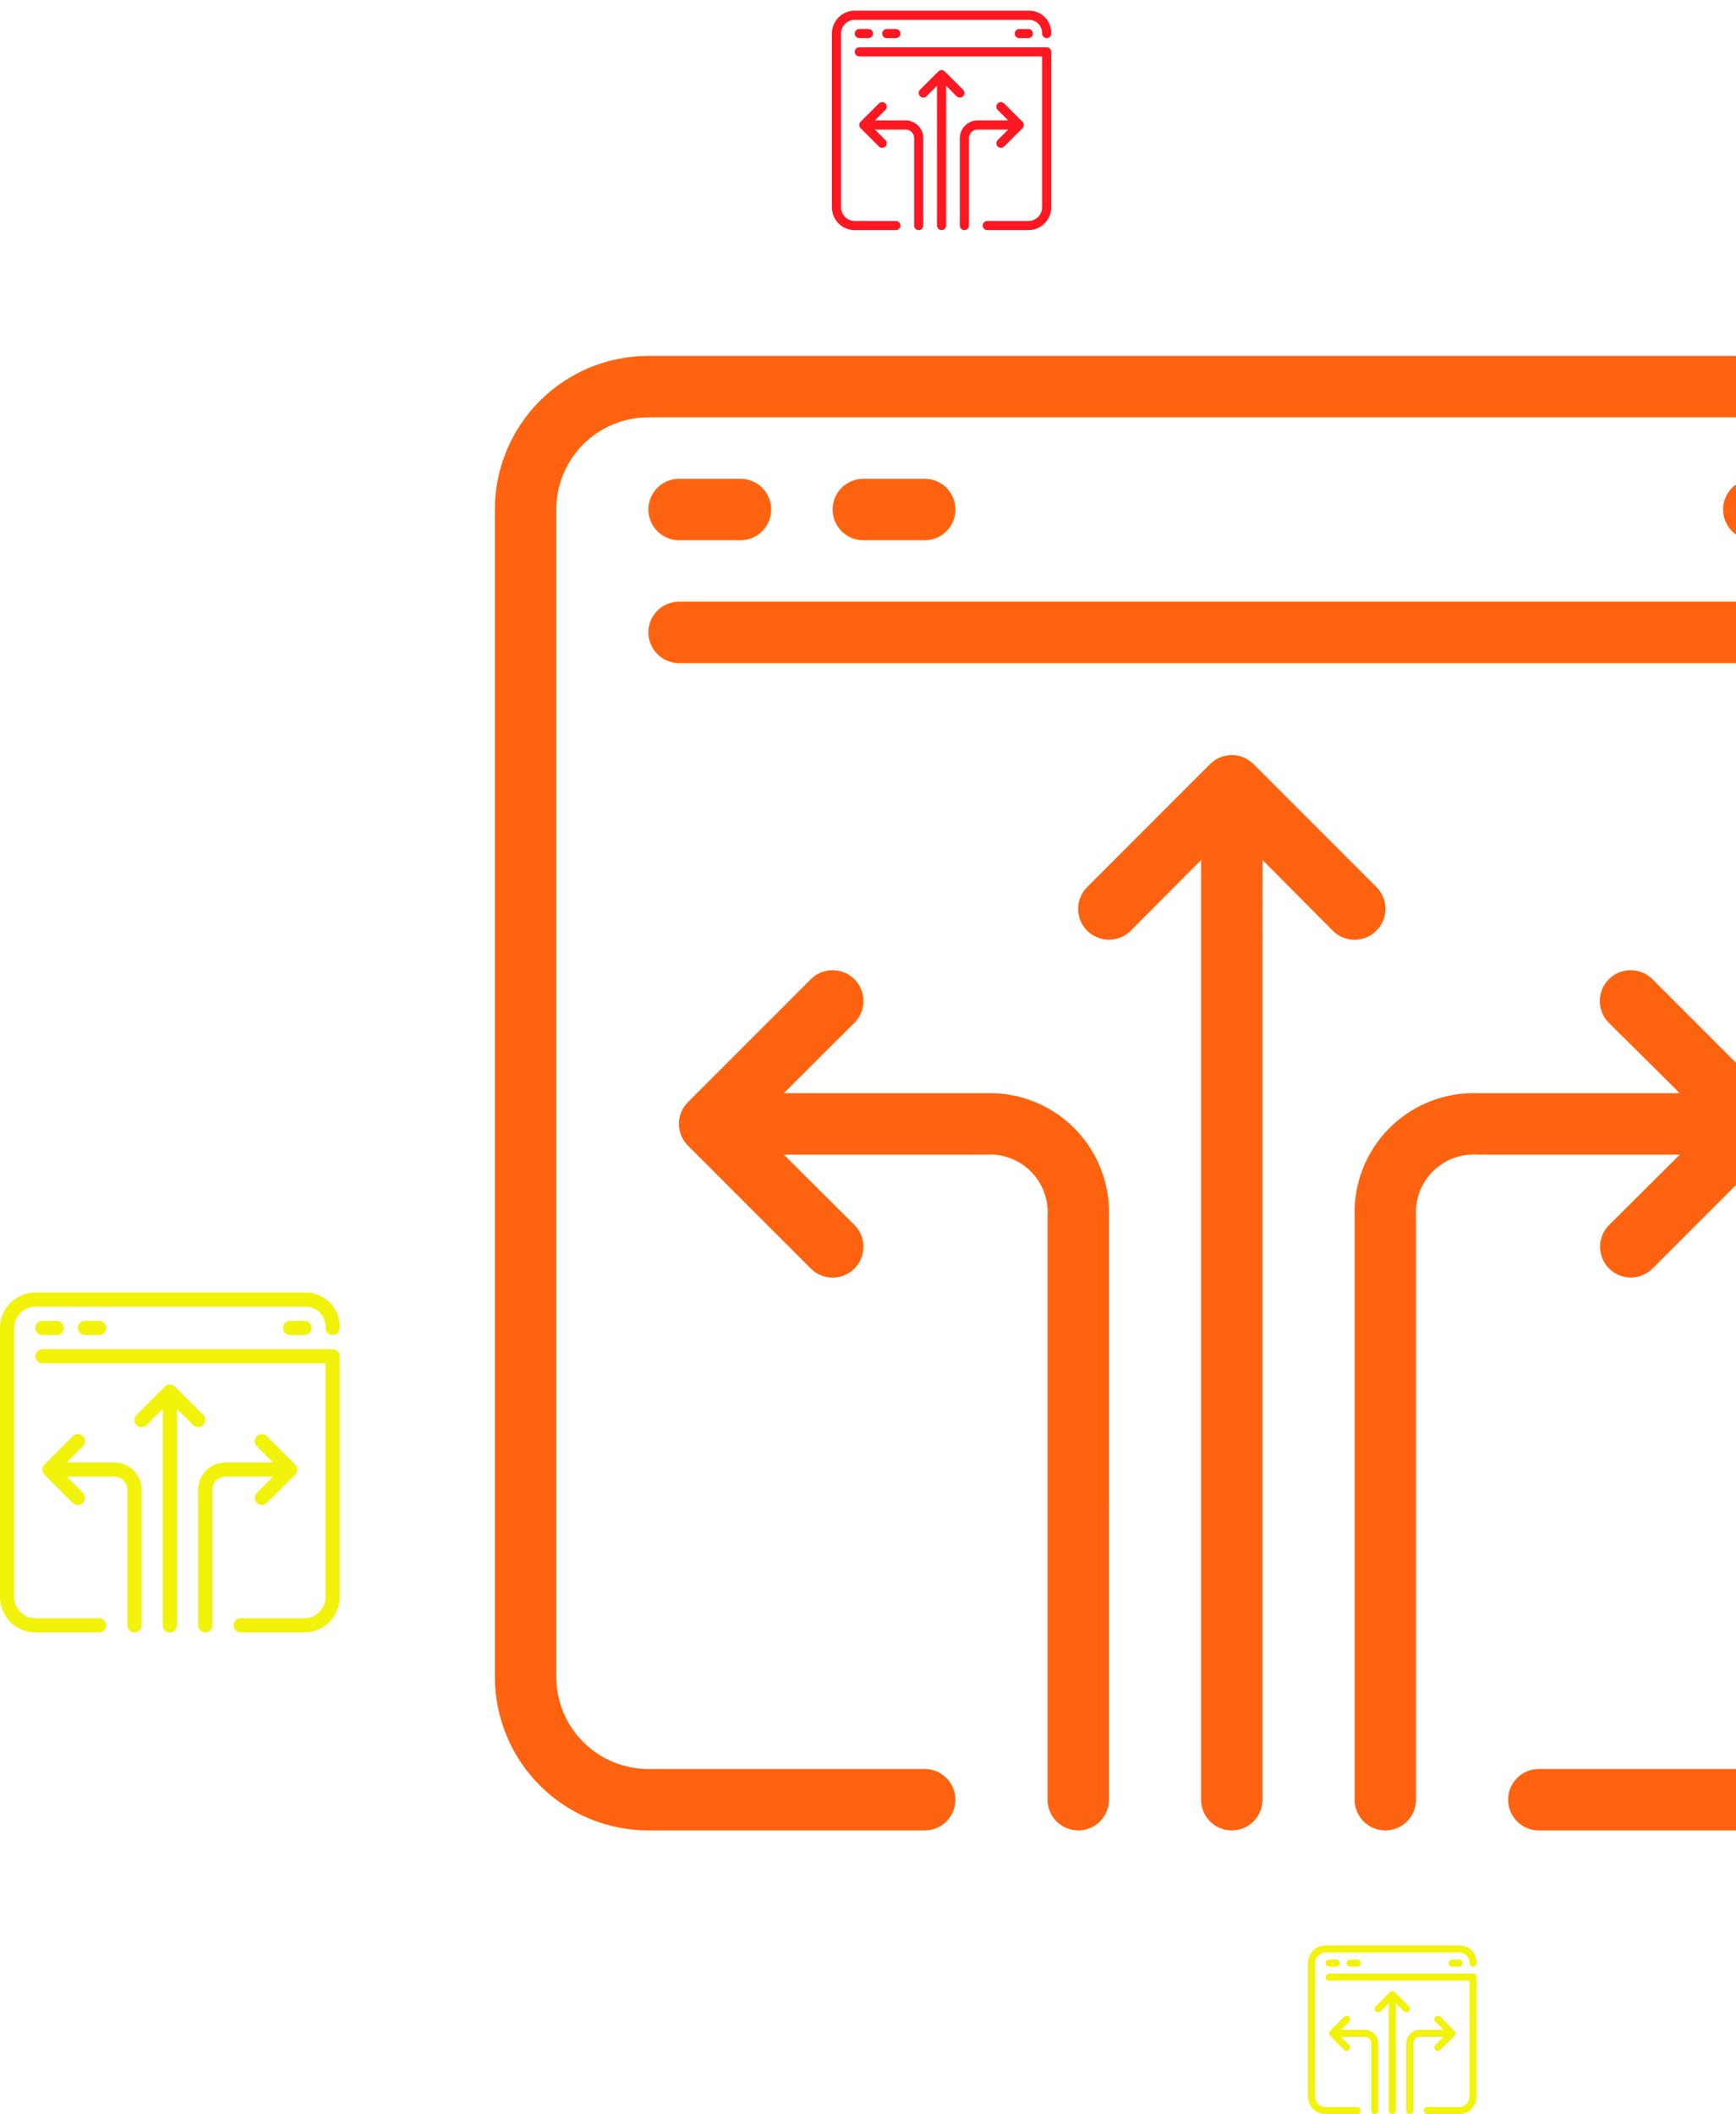 <?xml version="1.0" encoding="UTF-8" standalone="no"?>
<svg
   width="649"
   height="790"
   viewBox="0 0 649 790"
   fill="none"
   version="1.1"
   id="svg321"
   sodipodi:docname="digi-hero.svg"
   inkscape:version="1.1.2 (b8e25be833, 2022-02-05)"
   xmlns:inkscape="http://www.inkscape.org/namespaces/inkscape"
   xmlns:sodipodi="http://sodipodi.sourceforge.net/DTD/sodipodi-0.dtd"
   xmlns="http://www.w3.org/2000/svg"
   xmlns:svg="http://www.w3.org/2000/svg">
  <sodipodi:namedview
     id="namedview323"
     pagecolor="#505050"
     bordercolor="#eeeeee"
     borderopacity="1"
     inkscape:pageshadow="0"
     inkscape:pageopacity="0"
     inkscape:pagecheckerboard="0"
     showgrid="false"
     inkscape:zoom="0.7226087"
     inkscape:cx="372.95427"
     inkscape:cy="575.69194"
     inkscape:window-width="1920"
     inkscape:window-height="1017"
     inkscape:window-x="-8"
     inkscape:window-y="-8"
     inkscape:window-maximized="1"
     inkscape:current-layer="svg321" />
  <g
     id="g361"
     transform="translate(-98,-134)">
    <g
       clip-path="url(#clip0_3151_5657)"
       id="g251">
      <path
         d="m 612.566,481.776 c 1.076,-1.067 1.93,-2.337 2.513,-3.736 0.583,-1.399 0.883,-2.899 0.883,-4.415 0,-1.515 -0.3,-3.015 -0.883,-4.414 -0.583,-1.399 -1.437,-2.669 -2.513,-3.736 L 566.65,419.559 c -1.068,-1.076 -2.337,-1.93 -3.736,-2.513 -1.399,-0.583 -2.899,-0.883 -4.415,-0.883 -1.515,0 -3.015,0.3 -4.414,0.883 -1.399,0.583 -2.669,1.437 -3.736,2.513 l -45.916,45.916 c -2.162,2.162 -3.376,5.094 -3.376,8.15 0,3.057 1.214,5.989 3.376,8.151 2.161,2.161 5.093,3.376 8.15,3.376 3.057,0 5.988,-1.215 8.15,-3.376 l 26.287,-26.402 v 351.147 c 0,3.045 1.21,5.965 3.362,8.117 2.153,2.153 5.073,3.362 8.117,3.362 3.045,0 5.965,-1.209 8.117,-3.362 2.153,-2.152 3.363,-5.072 3.363,-8.117 V 455.374 l 26.287,26.402 c 1.067,1.076 2.337,1.93 3.735,2.512 1.399,0.583 2.9,0.883 4.415,0.883 1.515,0 3.016,-0.3 4.415,-0.883 1.399,-0.582 2.668,-1.436 3.735,-2.512 z"
         fill="#ff630f"
         id="path235" />
      <path
         d="m 699.581,591.746 c -1.076,1.067 -1.93,2.337 -2.512,3.735 -0.583,1.399 -0.883,2.9 -0.883,4.415 0,1.515 0.3,3.016 0.883,4.415 0.582,1.399 1.436,2.668 2.512,3.735 2.151,2.138 5.06,3.338 8.093,3.338 3.033,0 5.942,-1.2 8.093,-3.338 l 45.917,-45.916 c 1.075,-1.068 1.929,-2.337 2.512,-3.736 0.583,-1.399 0.883,-2.899 0.883,-4.415 0,-1.515 -0.3,-3.015 -0.883,-4.414 -0.583,-1.399 -1.437,-2.669 -2.512,-3.736 l -45.917,-45.916 c -1.07,-1.071 -2.341,-1.92 -3.739,-2.499 -1.399,-0.579 -2.898,-0.877 -4.411,-0.877 -1.514,0 -3.013,0.298 -4.411,0.877 -1.399,0.579 -2.669,1.428 -3.74,2.499 -1.07,1.07 -1.919,2.34 -2.498,3.739 -0.579,1.398 -0.877,2.897 -0.877,4.411 0,1.513 0.298,3.012 0.877,4.411 0.579,1.398 1.428,2.669 2.498,3.739 l 26.517,26.287 h -75.647 c -5.859,-0.183 -11.697,0.792 -17.179,2.869 -5.481,2.077 -10.499,5.216 -14.764,9.237 -4.266,4.02 -7.697,8.843 -10.094,14.192 -2.398,5.349 -3.717,11.119 -3.88,16.979 v 220.744 c 0,3.045 1.209,5.964 3.362,8.117 2.153,2.153 5.073,3.362 8.117,3.362 3.045,0 5.964,-1.209 8.117,-3.362 2.153,-2.153 3.362,-5.072 3.362,-8.117 V 588.417 c -0.186,-2.835 0.188,-5.68 1.104,-8.37 0.915,-2.69 2.352,-5.172 4.229,-7.306 1.878,-2.133 4.157,-3.874 6.709,-5.124 2.552,-1.25 5.326,-1.983 8.162,-2.158 0.915,-0.111 1.84,-0.111 2.755,0 h 75.647 z"
         fill="#ff630f"
         id="path237" />
      <path
         d="m 466.67,542.5 h -75.647 l 26.402,-26.287 c 2.161,-2.162 3.376,-5.093 3.376,-8.15 0,-3.057 -1.215,-5.989 -3.376,-8.15 -2.162,-2.162 -5.094,-3.376 -8.151,-3.376 -3.057,0 -5.988,1.214 -8.15,3.376 l -45.916,45.916 c -1.076,1.067 -1.93,2.337 -2.513,3.736 -0.583,1.399 -0.883,2.899 -0.883,4.414 0,1.516 0.3,3.016 0.883,4.415 0.583,1.399 1.437,2.668 2.513,3.736 l 45.916,45.916 c 2.162,2.162 5.093,3.376 8.15,3.376 3.057,0 5.989,-1.214 8.151,-3.376 2.161,-2.161 3.376,-5.093 3.376,-8.15 0,-3.057 -1.215,-5.989 -3.376,-8.15 l -26.402,-26.287 h 75.647 c 2.836,-0.187 5.68,0.188 8.37,1.103 2.69,0.915 5.173,2.353 7.306,4.23 2.133,1.877 3.874,4.157 5.124,6.709 1.25,2.551 1.983,5.325 2.159,8.161 0.11,0.915 0.11,1.84 0,2.755 v 218.104 c 0,3.045 1.209,5.964 3.362,8.117 2.152,2.153 5.072,3.362 8.117,3.362 3.044,0 5.964,-1.209 8.117,-3.362 2.153,-2.153 3.362,-5.072 3.362,-8.117 V 588.417 c 0.183,-5.859 -0.791,-11.697 -2.869,-17.178 -2.077,-5.482 -5.216,-10.499 -9.236,-14.765 -4.021,-4.266 -8.844,-7.696 -14.193,-10.094 -5.349,-2.398 -11.119,-3.716 -16.979,-3.88 z"
         fill="#ff630f"
         id="path239" />
      <path
         d="M 443.708,795.042 H 340.396 c -9.134,0 -17.893,-3.629 -24.351,-10.087 -6.458,-6.458 -10.087,-15.217 -10.087,-24.351 V 324.396 c 0,-9.134 3.629,-17.893 10.087,-24.351 6.458,-6.458 15.217,-10.087 24.351,-10.087 h 436.208 c 4.298,-0.232 8.599,0.386 12.657,1.819 4.059,1.433 7.794,3.653 10.993,6.532 3.199,2.879 5.799,6.361 7.65,10.247 1.851,3.885 2.917,8.098 3.138,12.396 0.115,1.145 0.115,2.299 0,3.444 0,3.044 1.209,5.964 3.362,8.117 2.153,2.153 5.072,3.362 8.117,3.362 3.044,0 5.964,-1.209 8.117,-3.362 2.153,-2.153 3.362,-5.073 3.362,-8.117 0.276,-7.267 -0.883,-14.518 -3.411,-21.337 -2.528,-6.819 -6.375,-13.072 -11.322,-18.403 -4.947,-5.331 -10.896,-9.634 -17.508,-12.664 -6.611,-3.029 -13.755,-4.726 -21.022,-4.992 H 340.396 c -15.222,0 -29.821,6.047 -40.585,16.811 C 289.047,294.575 283,309.174 283,324.396 v 436.208 c 0,7.538 1.485,15.001 4.369,21.965 2.884,6.963 7.112,13.29 12.442,18.62 5.33,5.33 11.657,9.558 18.62,12.442 6.964,2.884 14.427,4.369 21.965,4.369 h 103.312 c 3.045,0 5.965,-1.209 8.117,-3.362 2.153,-2.153 3.362,-5.073 3.362,-8.117 0,-3.045 -1.209,-5.964 -3.362,-8.117 -2.152,-2.153 -5.072,-3.362 -8.117,-3.362 z"
         fill="#ff630f"
         id="path241" />
      <path
         d="M 822.519,358.833 H 351.873 c -3.045,0 -5.965,1.21 -8.117,3.362 -2.153,2.153 -3.362,5.073 -3.362,8.117 0,3.045 1.209,5.965 3.362,8.117 2.152,2.153 5.072,3.363 8.117,3.363 h 459.166 v 378.812 c 0,9.133 -3.628,17.893 -10.086,24.351 -6.458,6.458 -15.218,10.087 -24.351,10.087 H 673.289 c -3.044,0 -5.964,1.209 -8.117,3.362 -2.152,2.152 -3.362,5.072 -3.362,8.117 0,3.044 1.21,5.964 3.362,8.117 2.153,2.152 5.073,3.362 8.117,3.362 h 103.313 c 7.537,0 15.001,-1.485 21.964,-4.369 6.964,-2.885 13.291,-7.112 18.621,-12.442 5.33,-5.33 9.557,-11.657 12.442,-18.62 2.884,-6.964 4.369,-14.428 4.369,-21.965 V 370.312 c 0,-3.044 -1.21,-5.964 -3.362,-8.117 -2.153,-2.152 -5.073,-3.362 -8.117,-3.362 z"
         fill="#ff630f"
         id="path243" />
      <path
         d="m 351.873,312.917 c -3.045,0 -5.965,1.209 -8.117,3.362 -2.153,2.153 -3.362,5.072 -3.362,8.117 0,3.044 1.209,5.964 3.362,8.117 2.152,2.153 5.072,3.362 8.117,3.362 h 22.958 c 3.045,0 5.964,-1.209 8.117,-3.362 2.153,-2.153 3.362,-5.073 3.362,-8.117 0,-3.045 -1.209,-5.964 -3.362,-8.117 -2.153,-2.153 -5.072,-3.362 -8.117,-3.362 z"
         fill="#ff630f"
         id="path245" />
      <path
         d="m 420.752,312.917 c -3.044,0 -5.964,1.209 -8.117,3.362 -2.153,2.153 -3.362,5.072 -3.362,8.117 0,3.044 1.209,5.964 3.362,8.117 2.153,2.153 5.073,3.362 8.117,3.362 h 22.958 c 3.045,0 5.965,-1.209 8.117,-3.362 2.153,-2.153 3.363,-5.073 3.363,-8.117 0,-3.045 -1.21,-5.964 -3.363,-8.117 -2.152,-2.153 -5.072,-3.362 -8.117,-3.362 z"
         fill="#ff630f"
         id="path247" />
      <path
         d="m 753.645,312.917 c -3.045,0 -5.965,1.209 -8.117,3.362 -2.153,2.153 -3.362,5.072 -3.362,8.117 0,3.044 1.209,5.964 3.362,8.117 2.152,2.153 5.072,3.362 8.117,3.362 h 22.958 c 3.045,0 5.964,-1.209 8.117,-3.362 2.153,-2.153 3.362,-5.073 3.362,-8.117 0,-3.045 -1.209,-5.964 -3.362,-8.117 -2.153,-2.153 -5.072,-3.362 -8.117,-3.362 z"
         fill="#ff630f"
         id="path249" />
    </g>
    <g
       clip-path="url(#clip1_3151_5657)"
       id="g269">
      <path
         d="m 173.962,666.504 c 0.248,-0.246 0.444,-0.539 0.579,-0.861 0.134,-0.323 0.203,-0.669 0.203,-1.018 0,-0.349 -0.069,-0.695 -0.203,-1.017 -0.135,-0.323 -0.331,-0.615 -0.579,-0.861 l -10.584,-10.584 c -0.246,-0.248 -0.538,-0.445 -0.861,-0.579 -0.322,-0.134 -0.668,-0.203 -1.017,-0.203 -0.35,0 -0.695,0.069 -1.018,0.203 -0.322,0.134 -0.615,0.331 -0.861,0.579 l -10.583,10.584 c -0.498,0.498 -0.778,1.174 -0.778,1.878 0,0.705 0.28,1.38 0.778,1.879 0.498,0.498 1.174,0.778 1.878,0.778 0.705,0 1.381,-0.28 1.879,-0.778 l 6.059,-6.086 v 80.936 c 0,0.702 0.279,1.375 0.775,1.871 0.496,0.496 1.169,0.775 1.871,0.775 0.701,0 1.374,-0.279 1.871,-0.775 0.496,-0.496 0.775,-1.169 0.775,-1.871 v -80.936 l 6.059,6.086 c 0.246,0.248 0.538,0.444 0.861,0.579 0.322,0.134 0.668,0.203 1.017,0.203 0.349,0 0.695,-0.069 1.018,-0.203 0.322,-0.135 0.615,-0.331 0.861,-0.579 z"
         fill="#f2f20a"
         id="path253" />
      <path
         d="m 194.018,691.851 c -0.248,0.246 -0.445,0.538 -0.579,0.861 -0.135,0.322 -0.204,0.668 -0.204,1.017 0,0.349 0.069,0.695 0.204,1.018 0.134,0.322 0.331,0.615 0.579,0.861 0.496,0.493 1.166,0.769 1.865,0.769 0.699,0 1.37,-0.276 1.866,-0.769 l 10.583,-10.584 c 0.248,-0.246 0.445,-0.538 0.579,-0.861 0.134,-0.322 0.204,-0.668 0.204,-1.017 0,-0.349 -0.07,-0.695 -0.204,-1.018 -0.134,-0.322 -0.331,-0.615 -0.579,-0.861 l -10.583,-10.583 c -0.247,-0.247 -0.54,-0.442 -0.862,-0.576 -0.323,-0.133 -0.668,-0.202 -1.017,-0.202 -0.349,0 -0.694,0.069 -1.017,0.202 -0.322,0.134 -0.615,0.329 -0.862,0.576 -0.246,0.247 -0.442,0.54 -0.575,0.862 -0.134,0.322 -0.203,0.668 -0.203,1.017 0,0.348 0.069,0.694 0.203,1.016 0.133,0.323 0.329,0.615 0.575,0.862 l 6.112,6.059 h -17.436 c -1.35,-0.042 -2.696,0.182 -3.959,0.661 -1.264,0.479 -2.42,1.203 -3.403,2.129 -0.983,0.927 -1.774,2.039 -2.327,3.271 -0.552,1.233 -0.856,2.563 -0.894,3.914 v 50.879 c 0,0.702 0.279,1.375 0.775,1.871 0.496,0.496 1.169,0.775 1.871,0.775 0.702,0 1.375,-0.279 1.871,-0.775 0.496,-0.496 0.775,-1.169 0.775,-1.871 v -50.271 c -0.043,-0.653 0.043,-1.309 0.254,-1.929 0.211,-0.62 0.542,-1.192 0.975,-1.684 0.433,-0.491 0.958,-0.893 1.546,-1.181 0.588,-0.288 1.228,-0.457 1.881,-0.497 0.211,-0.026 0.424,-0.026 0.635,0 h 17.436 z"
         fill="#f2f20a"
         id="path255" />
      <path
         d="m 140.334,680.5 h -17.436 l 6.086,-6.059 c 0.498,-0.498 0.778,-1.174 0.778,-1.878 0,-0.705 -0.28,-1.381 -0.778,-1.879 -0.499,-0.498 -1.174,-0.778 -1.879,-0.778 -0.704,0 -1.38,0.28 -1.878,0.778 l -10.584,10.583 c -0.248,0.246 -0.445,0.539 -0.579,0.861 -0.134,0.323 -0.203,0.669 -0.203,1.018 0,0.349 0.069,0.695 0.203,1.017 0.134,0.323 0.331,0.615 0.579,0.861 l 10.584,10.584 c 0.498,0.498 1.174,0.778 1.878,0.778 0.705,0 1.38,-0.28 1.879,-0.778 0.498,-0.498 0.778,-1.174 0.778,-1.879 0,-0.704 -0.28,-1.38 -0.778,-1.878 l -6.086,-6.059 h 17.436 c 0.654,-0.043 1.309,0.043 1.929,0.254 0.62,0.211 1.193,0.542 1.684,0.975 0.492,0.433 0.893,0.958 1.181,1.546 0.288,0.588 0.458,1.228 0.498,1.881 0.025,0.211 0.025,0.424 0,0.635 v 50.271 c 0,0.702 0.279,1.375 0.775,1.871 0.496,0.496 1.169,0.775 1.871,0.775 0.701,0 1.374,-0.279 1.871,-0.775 0.496,-0.496 0.775,-1.169 0.775,-1.871 v -50.271 c 0.042,-1.35 -0.183,-2.696 -0.662,-3.959 -0.478,-1.263 -1.202,-2.42 -2.129,-3.403 -0.926,-0.983 -2.038,-1.774 -3.271,-2.327 -1.233,-0.552 -2.563,-0.856 -3.913,-0.894 z"
         fill="#f2f20a"
         id="path257" />
      <path
         d="m 135.042,738.708 h -23.813 c -2.105,0 -4.124,-0.836 -5.612,-2.325 -1.489,-1.488 -2.325,-3.507 -2.325,-5.612 V 630.229 c 0,-2.105 0.836,-4.124 2.325,-5.612 1.488,-1.489 3.507,-2.325 5.612,-2.325 h 100.542 c 0.99,-0.054 1.982,0.089 2.917,0.419 0.936,0.33 1.797,0.842 2.534,1.505 0.737,0.664 1.337,1.467 1.763,2.362 0.427,0.896 0.673,1.867 0.723,2.857 0.027,0.264 0.027,0.53 0,0.794 0,0.702 0.279,1.375 0.775,1.871 0.496,0.496 1.169,0.775 1.871,0.775 0.702,0 1.375,-0.279 1.871,-0.775 0.496,-0.496 0.775,-1.169 0.775,-1.871 0.064,-1.675 -0.203,-3.346 -0.786,-4.918 -0.583,-1.571 -1.47,-3.013 -2.61,-4.242 -1.14,-1.228 -2.511,-2.22 -4.035,-2.918 -1.524,-0.699 -3.171,-1.09 -4.846,-1.151 H 111.229 c -3.508,0 -6.873,1.394 -9.354,3.875 -2.481,2.481 -3.875,5.846 -3.875,9.354 v 100.542 c 0,1.737 0.342,3.457 1.007,5.062 0.665,1.605 1.639,3.064 2.868,4.292 1.228,1.229 2.687,2.203 4.292,2.868 1.605,0.665 3.325,1.007 5.062,1.007 h 23.813 c 0.701,0 1.374,-0.279 1.871,-0.775 0.496,-0.496 0.774,-1.169 0.774,-1.871 0,-0.702 -0.278,-1.375 -0.774,-1.871 -0.497,-0.496 -1.17,-0.775 -1.871,-0.775 z"
         fill="#f2f20a"
         id="path259" />
      <path
         d="M 222.354,638.167 H 113.875 c -0.702,0 -1.375,0.278 -1.871,0.775 -0.496,0.496 -0.775,1.169 -0.775,1.87 0,0.702 0.279,1.375 0.775,1.871 0.496,0.497 1.169,0.775 1.871,0.775 h 105.833 v 87.313 c 0,2.105 -0.836,4.124 -2.325,5.612 -1.488,1.489 -3.507,2.325 -5.613,2.325 h -23.812 c -0.702,0 -1.375,0.279 -1.871,0.775 -0.496,0.496 -0.775,1.169 -0.775,1.871 0,0.702 0.279,1.375 0.775,1.871 0.496,0.496 1.169,0.775 1.871,0.775 h 23.812 c 1.738,0 3.458,-0.342 5.063,-1.007 1.605,-0.665 3.063,-1.639 4.292,-2.868 1.228,-1.228 2.203,-2.687 2.868,-4.292 0.664,-1.605 1.007,-3.325 1.007,-5.062 v -89.959 c 0,-0.701 -0.279,-1.374 -0.775,-1.87 -0.497,-0.497 -1.17,-0.775 -1.871,-0.775 z"
         fill="#f2f20a"
         id="path261" />
      <path
         d="m 113.875,627.583 c -0.702,0 -1.375,0.279 -1.871,0.775 -0.496,0.497 -0.775,1.169 -0.775,1.871 0,0.702 0.279,1.375 0.775,1.871 0.496,0.496 1.169,0.775 1.871,0.775 h 5.291 c 0.702,0 1.375,-0.279 1.871,-0.775 0.496,-0.496 0.775,-1.169 0.775,-1.871 0,-0.702 -0.279,-1.374 -0.775,-1.871 -0.496,-0.496 -1.169,-0.775 -1.871,-0.775 z"
         fill="#f2f20a"
         id="path263" />
      <path
         d="m 129.751,627.583 c -0.702,0 -1.375,0.279 -1.871,0.775 -0.497,0.497 -0.775,1.169 -0.775,1.871 0,0.702 0.278,1.375 0.775,1.871 0.496,0.496 1.169,0.775 1.871,0.775 h 5.291 c 0.702,0 1.375,-0.279 1.871,-0.775 0.496,-0.496 0.775,-1.169 0.775,-1.871 0,-0.702 -0.279,-1.374 -0.775,-1.871 -0.496,-0.496 -1.169,-0.775 -1.871,-0.775 z"
         fill="#f2f20a"
         id="path265" />
      <path
         d="m 206.479,627.583 c -0.702,0 -1.375,0.279 -1.871,0.775 -0.496,0.497 -0.775,1.169 -0.775,1.871 0,0.702 0.279,1.375 0.775,1.871 0.496,0.496 1.169,0.775 1.871,0.775 h 5.292 c 0.701,0 1.374,-0.279 1.87,-0.775 0.497,-0.496 0.775,-1.169 0.775,-1.871 0,-0.702 -0.278,-1.374 -0.775,-1.871 -0.496,-0.496 -1.169,-0.775 -1.87,-0.775 z"
         fill="#f2f20a"
         id="path267" />
    </g>
    <g
       clip-path="url(#clip2_3151_5657)"
       id="g287">
      <path
         d="m 624.682,885.557 c 0.123,-0.122 0.221,-0.267 0.287,-0.427 0.067,-0.16 0.101,-0.332 0.101,-0.505 0,-0.173 -0.034,-0.345 -0.101,-0.505 -0.066,-0.16 -0.164,-0.305 -0.287,-0.427 l -5.25,-5.25 c -0.122,-0.123 -0.267,-0.22 -0.427,-0.287 -0.16,-0.067 -0.332,-0.101 -0.505,-0.101 -0.173,0 -0.345,0.034 -0.505,0.101 -0.16,0.067 -0.305,0.164 -0.427,0.287 l -5.25,5.25 c -0.247,0.247 -0.386,0.583 -0.386,0.932 0,0.35 0.139,0.685 0.386,0.932 0.247,0.247 0.582,0.386 0.932,0.386 0.35,0 0.685,-0.139 0.932,-0.386 l 3.005,-3.019 v 40.15 c 0,0.348 0.139,0.681 0.385,0.928 0.246,0.246 0.58,0.384 0.928,0.384 0.348,0 0.682,-0.138 0.928,-0.384 0.246,-0.247 0.384,-0.58 0.384,-0.928 v -40.15 l 3.006,3.019 c 0.122,0.123 0.267,0.221 0.427,0.287 0.16,0.067 0.332,0.101 0.505,0.101 0.173,0 0.345,-0.034 0.505,-0.101 0.16,-0.066 0.305,-0.164 0.427,-0.287 z"
         fill="#f2f20a"
         id="path271" />
      <path
         d="m 634.631,898.131 c -0.123,0.122 -0.221,0.267 -0.287,0.427 -0.067,0.16 -0.101,0.331 -0.101,0.504 0,0.174 0.034,0.345 0.101,0.505 0.066,0.16 0.164,0.305 0.287,0.427 0.246,0.245 0.579,0.382 0.925,0.382 0.347,0 0.68,-0.137 0.926,-0.382 l 5.25,-5.25 c 0.123,-0.122 0.22,-0.267 0.287,-0.427 0.067,-0.16 0.101,-0.331 0.101,-0.505 0,-0.173 -0.034,-0.344 -0.101,-0.504 -0.067,-0.16 -0.164,-0.305 -0.287,-0.427 l -5.25,-5.25 c -0.123,-0.123 -0.268,-0.22 -0.428,-0.286 -0.16,-0.066 -0.331,-0.1 -0.504,-0.1 -0.173,0 -0.345,0.034 -0.504,0.1 -0.16,0.066 -0.306,0.163 -0.428,0.286 -0.122,0.122 -0.219,0.267 -0.286,0.427 -0.066,0.16 -0.1,0.331 -0.1,0.504 0,0.174 0.034,0.345 0.1,0.505 0.067,0.16 0.164,0.305 0.286,0.427 l 3.032,3.006 H 629 c -0.669,-0.021 -1.337,0.09 -1.964,0.328 -0.626,0.237 -1.2,0.596 -1.688,1.056 -0.488,0.46 -0.88,1.011 -1.154,1.623 -0.274,0.611 -0.425,1.271 -0.444,1.941 v 25.24 c 0,0.348 0.139,0.681 0.385,0.928 0.246,0.246 0.58,0.384 0.928,0.384 0.348,0 0.682,-0.138 0.928,-0.384 0.246,-0.247 0.384,-0.58 0.384,-0.928 V 897.75 c -0.021,-0.324 0.022,-0.649 0.127,-0.957 0.104,-0.308 0.269,-0.591 0.483,-0.835 0.215,-0.244 0.476,-0.443 0.767,-0.586 0.292,-0.143 0.609,-0.227 0.933,-0.247 0.105,-0.013 0.211,-0.013 0.315,0 h 8.65 z"
         fill="#f2f20a"
         id="path273" />
      <path
         d="m 608,892.5 h -8.649 l 3.019,-3.006 c 0.247,-0.247 0.386,-0.582 0.386,-0.932 0,-0.349 -0.139,-0.684 -0.386,-0.931 -0.247,-0.248 -0.583,-0.386 -0.932,-0.386 -0.35,0 -0.685,0.138 -0.932,0.386 l -5.25,5.25 c -0.123,0.122 -0.221,0.267 -0.287,0.427 -0.067,0.16 -0.101,0.331 -0.101,0.504 0,0.174 0.034,0.345 0.101,0.505 0.066,0.16 0.164,0.305 0.287,0.427 l 5.25,5.25 c 0.247,0.248 0.582,0.386 0.932,0.386 0.349,0 0.685,-0.138 0.932,-0.386 0.247,-0.247 0.386,-0.582 0.386,-0.932 0,-0.349 -0.139,-0.684 -0.386,-0.931 l -3.019,-3.006 H 608 c 0.324,-0.021 0.65,0.022 0.957,0.126 0.308,0.105 0.592,0.269 0.836,0.484 0.243,0.214 0.443,0.475 0.585,0.767 0.143,0.292 0.227,0.609 0.247,0.933 0.013,0.105 0.013,0.21 0,0.315 v 24.938 c 0,0.348 0.139,0.681 0.385,0.928 0.246,0.246 0.58,0.384 0.928,0.384 0.348,0 0.682,-0.138 0.928,-0.384 0.246,-0.247 0.384,-0.58 0.384,-0.928 V 897.75 c 0.021,-0.67 -0.09,-1.337 -0.328,-1.964 -0.237,-0.627 -0.596,-1.201 -1.056,-1.688 -0.46,-0.488 -1.011,-0.88 -1.623,-1.154 -0.611,-0.275 -1.271,-0.425 -1.941,-0.444 z"
         fill="#f2f20a"
         id="path275" />
      <path
         d="m 605.375,921.375 h -11.813 c -1.044,0 -2.045,-0.415 -2.784,-1.153 -0.738,-0.739 -1.153,-1.74 -1.153,-2.784 v -49.876 c 0,-1.044 0.415,-2.045 1.153,-2.784 0.739,-0.738 1.74,-1.153 2.784,-1.153 h 49.875 c 0.492,-0.027 0.984,0.044 1.448,0.208 0.464,0.164 0.891,0.418 1.257,0.747 0.365,0.329 0.663,0.727 0.874,1.171 0.212,0.445 0.334,0.926 0.359,1.418 0.013,0.131 0.013,0.263 0,0.393 0,0.349 0.138,0.682 0.384,0.929 0.247,0.246 0.58,0.384 0.928,0.384 0.349,0 0.682,-0.138 0.929,-0.384 0.246,-0.247 0.384,-0.58 0.384,-0.929 0.032,-0.83 -0.101,-1.659 -0.39,-2.439 -0.289,-0.78 -0.729,-1.495 -1.295,-2.104 -0.565,-0.61 -1.245,-1.102 -2.001,-1.448 -0.756,-0.347 -1.573,-0.541 -2.404,-0.571 h -50.348 c -1.74,0 -3.409,0.691 -4.64,1.922 -1.231,1.231 -1.922,2.9 -1.922,4.64 v 49.876 c 0,0.861 0.17,1.715 0.5,2.511 0.329,0.796 0.813,1.52 1.422,2.129 0.609,0.609 1.333,1.093 2.129,1.422 0.796,0.33 1.65,0.5 2.511,0.5 h 11.813 c 0.348,0 0.682,-0.138 0.928,-0.384 0.246,-0.247 0.384,-0.58 0.384,-0.928 0,-0.349 -0.138,-0.682 -0.384,-0.929 -0.246,-0.246 -0.58,-0.384 -0.928,-0.384 z"
         fill="#f2f20a"
         id="path277" />
      <path
         d="m 648.687,871.5 h -53.812 c -0.349,0 -0.682,0.138 -0.929,0.384 -0.246,0.247 -0.384,0.58 -0.384,0.928 0,0.349 0.138,0.682 0.384,0.929 0.247,0.246 0.58,0.384 0.929,0.384 h 52.5 v 43.312 c 0,1.045 -0.415,2.046 -1.154,2.785 -0.738,0.738 -1.74,1.153 -2.784,1.153 h -11.812 c -0.349,0 -0.682,0.138 -0.929,0.384 -0.246,0.247 -0.384,0.58 -0.384,0.928 0,0.349 0.138,0.682 0.384,0.929 0.247,0.246 0.58,0.384 0.929,0.384 h 11.812 c 0.862,0 1.715,-0.17 2.511,-0.5 0.797,-0.329 1.52,-0.813 2.129,-1.422 0.61,-0.61 1.093,-1.333 1.423,-2.129 0.33,-0.796 0.5,-1.65 0.5,-2.512 v -44.625 c 0,-0.348 -0.139,-0.681 -0.385,-0.928 -0.246,-0.246 -0.58,-0.384 -0.928,-0.384 z"
         fill="#f2f20a"
         id="path279" />
      <path
         d="m 594.875,866.25 c -0.349,0 -0.682,0.138 -0.929,0.384 -0.246,0.247 -0.384,0.58 -0.384,0.929 0,0.348 0.138,0.681 0.384,0.928 0.247,0.246 0.58,0.384 0.929,0.384 h 2.625 c 0.348,0 0.681,-0.138 0.928,-0.384 0.246,-0.247 0.384,-0.58 0.384,-0.928 0,-0.349 -0.138,-0.682 -0.384,-0.929 -0.247,-0.246 -0.58,-0.384 -0.928,-0.384 z"
         fill="#f2f20a"
         id="path281" />
      <path
         d="m 602.75,866.25 c -0.348,0 -0.682,0.138 -0.928,0.384 -0.246,0.247 -0.384,0.58 -0.384,0.929 0,0.348 0.138,0.681 0.384,0.928 0.246,0.246 0.58,0.384 0.928,0.384 h 2.625 c 0.348,0 0.682,-0.138 0.928,-0.384 0.246,-0.247 0.385,-0.58 0.385,-0.928 0,-0.349 -0.139,-0.682 -0.385,-0.929 -0.246,-0.246 -0.58,-0.384 -0.928,-0.384 z"
         fill="#f2f20a"
         id="path283" />
      <path
         d="m 640.813,866.25 c -0.349,0 -0.682,0.138 -0.929,0.384 -0.246,0.247 -0.384,0.58 -0.384,0.929 0,0.348 0.138,0.681 0.384,0.928 0.247,0.246 0.58,0.384 0.929,0.384 h 2.625 c 0.348,0 0.681,-0.138 0.928,-0.384 0.246,-0.247 0.384,-0.58 0.384,-0.928 0,-0.349 -0.138,-0.682 -0.384,-0.929 -0.247,-0.246 -0.58,-0.384 -0.928,-0.384 z"
         fill="#f2f20a"
         id="path285" />
    </g>
    <g
       clip-path="url(#clip3_3151_5657)"
       id="g305">
      <path
         d="m 458.046,169.963 c 0.16,-0.159 0.287,-0.348 0.374,-0.556 0.087,-0.208 0.131,-0.431 0.131,-0.657 0,-0.225 -0.044,-0.449 -0.131,-0.657 -0.087,-0.208 -0.214,-0.397 -0.374,-0.556 l -6.833,-6.833 c -0.159,-0.16 -0.348,-0.287 -0.556,-0.374 -0.208,-0.087 -0.432,-0.132 -0.657,-0.132 -0.226,0 -0.449,0.045 -0.657,0.132 -0.208,0.087 -0.397,0.214 -0.556,0.374 l -6.833,6.833 c -0.322,0.322 -0.503,0.758 -0.503,1.213 0,0.455 0.181,0.891 0.503,1.213 0.321,0.322 0.758,0.502 1.212,0.502 0.455,0 0.892,-0.18 1.213,-0.502 l 3.912,-3.929 v 52.258 c 0,0.453 0.18,0.887 0.501,1.208 0.32,0.32 0.755,0.5 1.208,0.5 0.453,0 0.887,-0.18 1.208,-0.5 0.32,-0.321 0.5,-0.755 0.5,-1.208 v -52.258 l 3.912,3.929 c 0.159,0.16 0.348,0.287 0.556,0.374 0.208,0.087 0.432,0.131 0.657,0.131 0.226,0 0.449,-0.044 0.657,-0.131 0.208,-0.087 0.397,-0.214 0.556,-0.374 z"
         fill="#ff1721"
         id="path289" />
      <path
         d="m 470.996,186.329 c -0.16,0.159 -0.287,0.347 -0.374,0.556 -0.087,0.208 -0.131,0.431 -0.131,0.657 0,0.225 0.044,0.448 0.131,0.657 0.087,0.208 0.214,0.397 0.374,0.556 0.32,0.318 0.753,0.496 1.204,0.496 0.452,0 0.885,-0.178 1.205,-0.496 l 6.833,-6.834 c 0.16,-0.159 0.287,-0.348 0.374,-0.556 0.087,-0.208 0.131,-0.431 0.131,-0.657 0,-0.225 -0.044,-0.448 -0.131,-0.657 -0.087,-0.208 -0.214,-0.397 -0.374,-0.556 l -6.833,-6.833 c -0.159,-0.159 -0.349,-0.286 -0.557,-0.372 -0.208,-0.086 -0.431,-0.13 -0.656,-0.13 -0.225,0 -0.448,0.044 -0.657,0.13 -0.208,0.086 -0.397,0.213 -0.556,0.372 -0.159,0.159 -0.286,0.348 -0.372,0.557 -0.086,0.208 -0.13,0.431 -0.13,0.656 0,0.225 0.044,0.448 0.13,0.656 0.086,0.209 0.213,0.398 0.372,0.557 l 3.946,3.912 h -11.258 c -0.872,-0.027 -1.74,0.118 -2.556,0.427 -0.816,0.309 -1.563,0.776 -2.197,1.375 -0.635,0.598 -1.146,1.316 -1.503,2.112 -0.357,0.796 -0.553,1.654 -0.577,2.526 v 32.852 c 0,0.453 0.18,0.887 0.5,1.208 0.321,0.32 0.755,0.5 1.208,0.5 0.453,0 0.888,-0.18 1.208,-0.5 0.321,-0.321 0.501,-0.755 0.501,-1.208 v -32.459 c -0.028,-0.422 0.028,-0.845 0.164,-1.245 0.136,-0.401 0.35,-0.77 0.629,-1.088 0.28,-0.317 0.619,-0.576 0.999,-0.762 0.38,-0.186 0.792,-0.295 1.214,-0.321 0.136,-0.017 0.274,-0.017 0.41,0 h 11.258 z"
         fill="#ff1721"
         id="path291" />
      <path
         d="m 436.334,179 h -11.258 l 3.929,-3.912 c 0.322,-0.322 0.503,-0.758 0.503,-1.213 0,-0.455 -0.181,-0.891 -0.503,-1.213 -0.321,-0.322 -0.758,-0.502 -1.213,-0.502 -0.455,0 -0.891,0.18 -1.213,0.502 l -6.833,6.833 c -0.16,0.159 -0.287,0.348 -0.374,0.556 -0.087,0.209 -0.131,0.432 -0.131,0.657 0,0.226 0.044,0.449 0.131,0.657 0.087,0.208 0.214,0.397 0.374,0.556 l 6.833,6.834 c 0.322,0.321 0.758,0.502 1.213,0.502 0.455,0 0.892,-0.181 1.213,-0.502 0.322,-0.322 0.503,-0.758 0.503,-1.213 0,-0.455 -0.181,-0.892 -0.503,-1.213 l -3.929,-3.912 h 11.258 c 0.422,-0.028 0.845,0.028 1.246,0.164 0.4,0.136 0.769,0.35 1.087,0.629 0.317,0.28 0.576,0.619 0.762,0.999 0.186,0.38 0.296,0.792 0.322,1.214 0.016,0.136 0.016,0.274 0,0.41 v 32.459 c 0,0.453 0.18,0.887 0.5,1.208 0.32,0.32 0.755,0.5 1.208,0.5 0.453,0 0.888,-0.18 1.208,-0.5 0.32,-0.321 0.5,-0.755 0.5,-1.208 v -32.459 c 0.028,-0.872 -0.117,-1.74 -0.427,-2.556 -0.309,-0.816 -0.776,-1.563 -1.374,-2.197 -0.599,-0.635 -1.316,-1.146 -2.112,-1.503 -0.796,-0.356 -1.655,-0.553 -2.527,-0.577 z"
         fill="#ff1721"
         id="path293" />
      <path
         d="m 432.917,216.583 h -15.375 c -1.36,0 -2.663,-0.54 -3.624,-1.501 -0.961,-0.961 -1.501,-2.264 -1.501,-3.624 v -64.916 c 0,-1.36 0.54,-2.663 1.501,-3.624 0.961,-0.961 2.264,-1.501 3.624,-1.501 h 64.916 c 0.64,-0.035 1.28,0.057 1.884,0.27 0.604,0.214 1.16,0.544 1.636,0.972 0.476,0.429 0.863,0.947 1.138,1.525 0.276,0.579 0.435,1.205 0.467,1.845 0.017,0.171 0.017,0.342 0,0.513 0,0.453 0.18,0.887 0.501,1.208 0.32,0.32 0.755,0.5 1.208,0.5 0.453,0 0.887,-0.18 1.208,-0.5 0.32,-0.321 0.5,-0.755 0.5,-1.208 0.041,-1.082 -0.131,-2.161 -0.508,-3.176 -0.376,-1.014 -0.948,-1.945 -1.685,-2.738 -0.736,-0.794 -1.621,-1.434 -2.605,-1.885 -0.984,-0.451 -2.047,-0.703 -3.129,-0.743 h -65.531 c -2.266,0 -4.438,0.9 -6.04,2.502 -1.602,1.602 -2.502,3.774 -2.502,6.04 v 64.916 c 0,1.122 0.221,2.233 0.65,3.269 0.429,1.036 1.059,1.978 1.852,2.771 0.793,0.793 1.735,1.423 2.771,1.852 1.036,0.429 2.147,0.65 3.269,0.65 h 15.375 c 0.453,0 0.887,-0.18 1.208,-0.5 0.32,-0.321 0.5,-0.755 0.5,-1.208 0,-0.453 -0.18,-0.888 -0.5,-1.208 -0.321,-0.321 -0.755,-0.501 -1.208,-0.501 z"
         fill="#ff1721"
         id="path295" />
      <path
         d="m 489.291,151.667 h -70.042 c -0.453,0 -0.887,0.179 -1.208,0.5 -0.32,0.32 -0.5,0.755 -0.5,1.208 0,0.453 0.18,0.887 0.5,1.208 0.321,0.32 0.755,0.5 1.208,0.5 h 68.334 v 56.375 c 0,1.359 -0.54,2.663 -1.501,3.624 -0.962,0.961 -2.265,1.501 -3.624,1.501 h -15.375 c -0.453,0 -0.888,0.18 -1.208,0.501 -0.321,0.32 -0.501,0.754 -0.501,1.208 0,0.453 0.18,0.887 0.501,1.207 0.32,0.321 0.755,0.501 1.208,0.501 h 15.375 c 1.121,0 2.232,-0.221 3.268,-0.65 1.037,-0.43 1.978,-1.059 2.772,-1.852 0.793,-0.793 1.422,-1.735 1.851,-2.771 0.429,-1.036 0.65,-2.147 0.65,-3.269 v -58.083 c 0,-0.453 -0.18,-0.888 -0.5,-1.208 -0.32,-0.321 -0.755,-0.5 -1.208,-0.5 z"
         fill="#ff1721"
         id="path297" />
      <path
         d="m 419.249,144.833 c -0.453,0 -0.887,0.18 -1.208,0.501 -0.32,0.32 -0.5,0.755 -0.5,1.208 0,0.453 0.18,0.887 0.5,1.208 0.321,0.32 0.755,0.5 1.208,0.5 h 3.417 c 0.453,0 0.888,-0.18 1.208,-0.5 0.32,-0.321 0.5,-0.755 0.5,-1.208 0,-0.453 -0.18,-0.888 -0.5,-1.208 -0.32,-0.321 -0.755,-0.501 -1.208,-0.501 z"
         fill="#ff1721"
         id="path299" />
      <path
         d="m 429.5,144.833 c -0.453,0 -0.887,0.18 -1.208,0.501 -0.32,0.32 -0.5,0.755 -0.5,1.208 0,0.453 0.18,0.887 0.5,1.208 0.321,0.32 0.755,0.5 1.208,0.5 h 3.417 c 0.453,0 0.888,-0.18 1.208,-0.5 0.32,-0.321 0.5,-0.755 0.5,-1.208 0,-0.453 -0.18,-0.888 -0.5,-1.208 -0.32,-0.321 -0.755,-0.501 -1.208,-0.501 z"
         fill="#ff1721"
         id="path301" />
      <path
         d="m 479.041,144.833 c -0.453,0 -0.887,0.18 -1.208,0.501 -0.32,0.32 -0.5,0.755 -0.5,1.208 0,0.453 0.18,0.887 0.5,1.208 0.321,0.32 0.755,0.5 1.208,0.5 h 3.417 c 0.453,0 0.888,-0.18 1.208,-0.5 0.32,-0.321 0.5,-0.755 0.5,-1.208 0,-0.453 -0.18,-0.888 -0.5,-1.208 -0.32,-0.321 -0.755,-0.501 -1.208,-0.501 z"
         fill="#ff1721"
         id="path303" />
    </g>
  </g>
  <defs
     id="defs319">
    <clipPath
       id="clip0_3151_5657">
      <rect
         width="551"
         height="551"
         fill="#ffffff"
         transform="translate(283,267)"
         id="rect307"
         x="0"
         y="0" />
    </clipPath>
    <clipPath
       id="clip1_3151_5657">
      <rect
         width="127"
         height="127"
         fill="#ffffff"
         transform="translate(98,617)"
         id="rect310"
         x="0"
         y="0" />
    </clipPath>
    <clipPath
       id="clip2_3151_5657">
      <rect
         width="63"
         height="63"
         fill="#ffffff"
         transform="translate(587,861)"
         id="rect313"
         x="0"
         y="0" />
    </clipPath>
    <clipPath
       id="clip3_3151_5657">
      <rect
         width="82"
         height="82"
         fill="#ffffff"
         transform="translate(409,138)"
         id="rect316"
         x="0"
         y="0" />
    </clipPath>
  </defs>
</svg>
